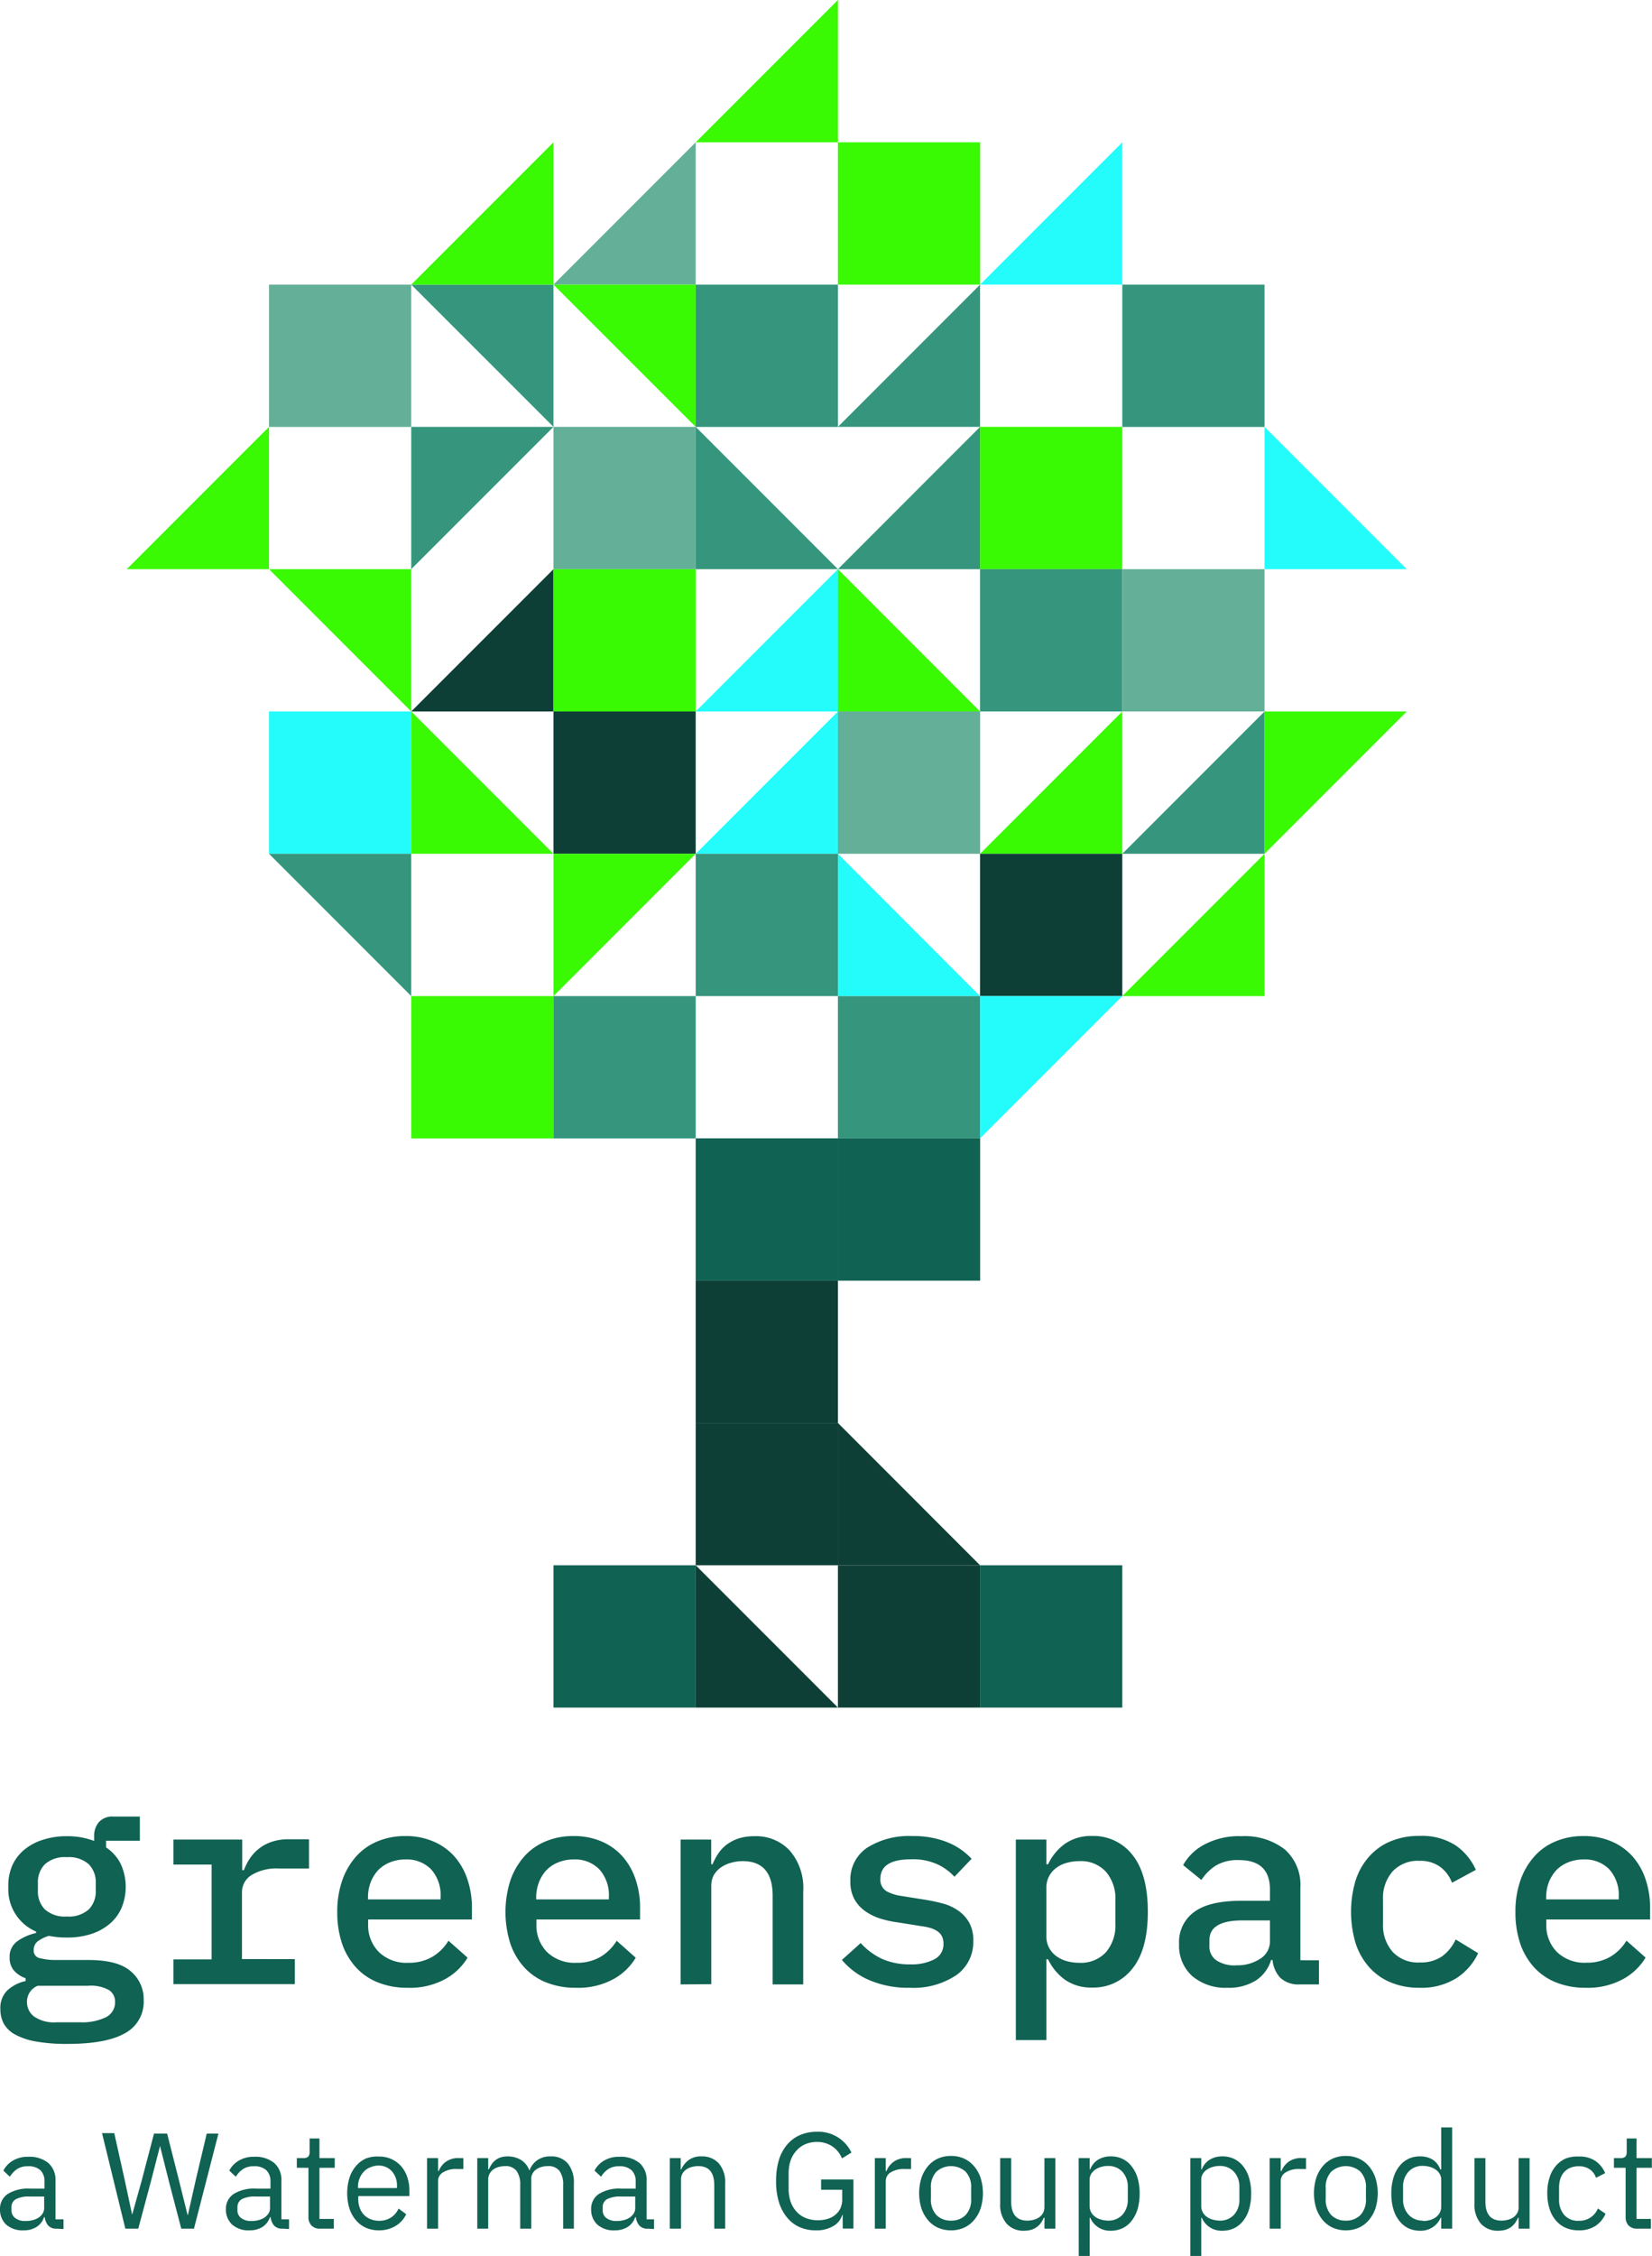 <svg id="Layer_1" data-name="Layer 1" xmlns="http://www.w3.org/2000/svg" viewBox="0 0 216.16 295.02"><defs><style>.cls-1{fill:#39f903;}.cls-2{fill:#64af98;}.cls-3{fill:#24fcfc;}.cls-4{fill:#35967d;}.cls-5{fill:#0e3f36;}.cls-6{fill:#106253;}</style></defs><polyline class="cls-1" points="109.64 0 109.64 18.61 91.03 18.61"/><polyline class="cls-2" points="91.03 18.61 91.03 37.22 72.42 37.22"/><rect class="cls-1" x="109.64" y="18.61" width="18.61" height="18.61"/><polygon class="cls-3" points="128.24 37.22 146.85 37.22 146.85 18.61 128.24 37.22"/><rect class="cls-2" x="35.2" y="37.22" width="18.61" height="18.61"/><polyline class="cls-1" points="72.42 37.22 91.03 37.22 91.03 55.82"/><polyline class="cls-4" points="53.81 37.22 72.42 37.22 72.42 55.82"/><rect class="cls-4" x="91.03" y="37.22" width="18.61" height="18.61"/><polyline class="cls-4" points="128.24 37.22 128.24 55.82 109.64 55.82"/><polygon class="cls-1" points="16.59 74.43 35.2 74.43 35.2 55.82 16.59 74.43"/><polygon class="cls-4" points="53.81 74.43 53.81 55.82 72.42 55.82 53.81 74.43"/><rect class="cls-2" x="72.42" y="55.82" width="18.61" height="18.61"/><polygon class="cls-4" points="109.64 74.43 91.03 74.43 91.03 55.82 109.64 74.43"/><polygon class="cls-4" points="109.64 74.43 128.24 74.43 128.24 55.82 109.64 74.43"/><rect class="cls-1" x="128.24" y="55.82" width="18.61" height="18.61"/><rect class="cls-4" x="146.85" y="37.22" width="18.61" height="18.61"/><rect class="cls-4" x="128.24" y="74.43" width="18.61" height="18.61"/><polygon class="cls-3" points="184.07 74.43 165.46 74.43 165.46 55.82 184.07 74.43"/><polygon class="cls-1" points="53.81 93.04 53.81 74.43 35.2 74.43 53.81 93.04"/><rect class="cls-3" x="35.2" y="93.04" width="18.61" height="18.61"/><polygon class="cls-5" points="53.81 93.04 72.42 93.04 72.42 74.43 53.81 93.04"/><rect class="cls-1" x="72.42" y="74.43" width="18.61" height="18.61"/><rect class="cls-5" x="72.42" y="93.04" width="18.61" height="18.61"/><polyline class="cls-3" points="109.64 74.43 109.64 93.04 91.03 93.04"/><polyline class="cls-1" points="128.24 93.04 109.64 93.04 109.64 74.43"/><rect class="cls-2" x="146.85" y="74.43" width="18.61" height="18.61"/><polyline class="cls-1" points="72.42 111.65 53.81 111.65 53.81 93.04"/><polygon class="cls-3" points="91.03 111.65 109.64 111.65 109.64 93.04 91.03 111.65"/><rect class="cls-2" x="109.64" y="93.04" width="18.61" height="18.61"/><polyline class="cls-1" points="146.85 93.04 146.85 111.65 128.24 111.65"/><polyline class="cls-4" points="165.46 93.04 165.46 111.65 146.85 111.65"/><polygon class="cls-1" points="165.46 111.65 165.46 93.04 184.07 93.04 165.46 111.65"/><polyline class="cls-4" points="35.2 111.65 53.81 111.65 53.81 130.26"/><polyline class="cls-1" points="72.42 130.26 72.42 111.65 91.03 111.65"/><rect class="cls-4" x="91.03" y="111.65" width="18.61" height="18.61"/><polyline class="cls-3" points="128.24 130.26 109.64 130.26 109.64 111.65"/><rect class="cls-5" x="128.24" y="111.65" width="18.61" height="18.61"/><polyline class="cls-1" points="165.46 111.65 165.46 130.26 146.85 130.26"/><path class="cls-4" d="M178.88,140.13" transform="translate(-13.42 -9.99)"/><rect class="cls-1" x="53.81" y="130.26" width="18.61" height="18.61"/><rect class="cls-4" x="72.42" y="130.26" width="18.61" height="18.61"/><rect class="cls-4" x="109.64" y="130.26" width="18.61" height="18.61"/><polygon class="cls-3" points="128.24 148.87 128.24 130.26 146.85 130.26 128.24 148.87"/><rect class="cls-6" x="91.03" y="148.86" width="18.61" height="18.61"/><rect class="cls-6" x="109.64" y="148.86" width="18.61" height="18.61"/><rect class="cls-5" x="91.03" y="167.47" width="18.61" height="18.61"/><rect class="cls-5" x="91.03" y="186.08" width="18.61" height="18.61"/><polygon class="cls-5" points="128.24 204.69 109.64 204.69 109.64 186.08 128.24 204.69"/><rect class="cls-6" x="72.42" y="204.69" width="18.61" height="18.61"/><polygon class="cls-5" points="109.64 223.3 91.03 223.3 91.03 204.69 109.64 223.3"/><rect class="cls-5" x="109.64" y="204.69" width="18.61" height="18.61"/><rect class="cls-6" x="128.24" y="204.69" width="18.61" height="18.61"/><line class="cls-1" x1="91.03" y1="18.61" x2="109.64"/><polygon class="cls-1" points="72.42 18.61 72.42 37.22 53.81 37.22 72.42 18.61"/><path class="cls-6" d="M32.22,271.54a4.65,4.65,0,0,1-2.46,4.34c-1.64.93-4.13,1.39-7.49,1.39a22.76,22.76,0,0,1-4.12-.31,9,9,0,0,1-2.72-.9,3.74,3.74,0,0,1-1.51-1.43,4,4,0,0,1-.45-1.91,3.21,3.21,0,0,1,.86-2.4,5.14,5.14,0,0,1,2.44-1.27v-.37a3.6,3.6,0,0,1-1.52-1,2.53,2.53,0,0,1-.57-1.72,2.45,2.45,0,0,1,1-2.11,6.64,6.64,0,0,1,2.46-1.08v-.19a6,6,0,0,1-3.63-5.8A6.56,6.56,0,0,1,15,254a5.66,5.66,0,0,1,1.56-2.09A7,7,0,0,1,19,250.59a9.82,9.82,0,0,1,3.17-.48,9.79,9.79,0,0,1,3.57.62v-.62a2.72,2.72,0,0,1,.62-1.84,2.37,2.37,0,0,1,1.91-.73h3.45v3.16H27.3v.88a5.6,5.6,0,0,1,1.91,2.14,7.2,7.2,0,0,1,.11,5.77,5.74,5.74,0,0,1-1.56,2.09,7.14,7.14,0,0,1-2.42,1.32,10.13,10.13,0,0,1-3.18.46,11.62,11.62,0,0,1-2.34-.22,4.68,4.68,0,0,0-1.33.62,1.39,1.39,0,0,0-.66,1.21,1,1,0,0,0,.85,1.1,8.22,8.22,0,0,0,2.09.23H25c2.54,0,4.38.48,5.5,1.45A4.74,4.74,0,0,1,32.22,271.54Zm-3.74.24a1.82,1.82,0,0,0-.77-1.53,4.86,4.86,0,0,0-2.79-.58H18.35a2.24,2.24,0,0,0-1.4,2.15,2.38,2.38,0,0,0,.9,1.85,4.57,4.57,0,0,0,3,.77h3a7.08,7.08,0,0,0,3.47-.68A2.18,2.18,0,0,0,28.48,271.78Zm-6.32-11.17a3.93,3.93,0,0,0,2.87-.92,3.33,3.33,0,0,0,.92-2.46v-1a3.33,3.33,0,0,0-.92-2.46,3.93,3.93,0,0,0-2.87-.92,3.91,3.91,0,0,0-2.86.92,3.33,3.33,0,0,0-.92,2.46v1a3.33,3.33,0,0,0,.92,2.46A3.91,3.91,0,0,0,22.16,260.61Z" transform="translate(-13.42 -9.99)"/><path class="cls-6" d="M36.11,266.22h5v-12.4h-5v-3.27h9v4h.22a8,8,0,0,1,.77-1.51,5.53,5.53,0,0,1,2.88-2.2,6.81,6.81,0,0,1,2.19-.33h2.68v3.82h-4a6.29,6.29,0,0,0-3.48.84,2.62,2.62,0,0,0-1.29,2.3v8.71H52v3.27H36.11Z" transform="translate(-13.42 -9.99)"/><path class="cls-6" d="M66.76,269.93a10.21,10.21,0,0,1-3.89-.7,7.72,7.72,0,0,1-2.9-2,8.88,8.88,0,0,1-1.8-3.1,12.73,12.73,0,0,1-.62-4.09,12.41,12.41,0,0,1,.64-4.12,9.34,9.34,0,0,1,1.8-3.13,7.65,7.65,0,0,1,2.81-2,9.24,9.24,0,0,1,3.67-.7,9,9,0,0,1,3.59.68,7.71,7.71,0,0,1,2.76,1.92,8.58,8.58,0,0,1,1.74,3,11.53,11.53,0,0,1,.61,3.81V261H61.59v.62A4.94,4.94,0,0,0,63,265.26a5.16,5.16,0,0,0,3.85,1.4,6,6,0,0,0,3.14-.78,6.15,6.15,0,0,0,2.11-2.1l2.5,2.21a7.74,7.74,0,0,1-2.92,2.8A9.63,9.63,0,0,1,66.76,269.93Zm-.29-16.78a5.27,5.27,0,0,0-2,.37,4.49,4.49,0,0,0-1.54,1,5,5,0,0,0-1,1.59,5.54,5.54,0,0,0-.36,2v.26h9.5v-.37a5,5,0,0,0-1.26-3.58A4.44,4.44,0,0,0,66.47,253.15Z" transform="translate(-13.42 -9.99)"/><path class="cls-6" d="M88.78,269.93a10.21,10.21,0,0,1-3.89-.7,7.8,7.8,0,0,1-2.9-2,8.88,8.88,0,0,1-1.8-3.1,13.69,13.69,0,0,1,0-8.21,9.34,9.34,0,0,1,1.8-3.13,7.65,7.65,0,0,1,2.81-2,9.24,9.24,0,0,1,3.67-.7,9.1,9.1,0,0,1,3.6.68,7.76,7.76,0,0,1,2.75,1.92,8.58,8.58,0,0,1,1.74,3,11.28,11.28,0,0,1,.61,3.81V261H83.61v.62A4.94,4.94,0,0,0,85,265.26a5.18,5.18,0,0,0,3.86,1.4,6,6,0,0,0,3.14-.78,6.23,6.23,0,0,0,2.11-2.1L96.6,266a7.66,7.66,0,0,1-2.92,2.8A9.6,9.6,0,0,1,88.78,269.93Zm-.29-16.78a5.22,5.22,0,0,0-2,.37,4.39,4.39,0,0,0-1.54,1,4.85,4.85,0,0,0-1,1.59,5.34,5.34,0,0,0-.37,2v.26h9.51v-.37a5,5,0,0,0-1.27-3.58A4.42,4.42,0,0,0,88.49,253.15Z" transform="translate(-13.42 -9.99)"/><path class="cls-6" d="M102.48,269.49V250.55h4v3.23h.18a7.36,7.36,0,0,1,.75-1.41,4.83,4.83,0,0,1,1.12-1.18,5.59,5.59,0,0,1,1.54-.79,6.74,6.74,0,0,1,2.06-.29,6,6,0,0,1,4.62,1.87,7.45,7.45,0,0,1,1.77,5.32v12.19h-4v-11.6c0-3-1.3-4.52-3.92-4.52a5.45,5.45,0,0,0-1.51.21,4.18,4.18,0,0,0-1.32.6,3.1,3.1,0,0,0-.94,1,2.91,2.91,0,0,0-.34,1.43v12.85Z" transform="translate(-13.42 -9.99)"/><path class="cls-6" d="M132.46,269.93a13,13,0,0,1-5.3-1,9.64,9.64,0,0,1-3.58-2.64l2.46-2.21a8.74,8.74,0,0,0,2.81,2.08,8.9,8.9,0,0,0,3.69.71,6.44,6.44,0,0,0,3.13-.66,2.18,2.18,0,0,0,1.2-2.05,2.13,2.13,0,0,0-.22-1,1.81,1.81,0,0,0-.63-.66,3.28,3.28,0,0,0-.93-.41,7.93,7.93,0,0,0-1.12-.22l-3-.48a14.2,14.2,0,0,1-2.24-.47,7.34,7.34,0,0,1-2-.94,4.78,4.78,0,0,1-1.47-1.56,4.66,4.66,0,0,1-.57-2.42,5,5,0,0,1,2.23-4.41,10.27,10.27,0,0,1,5.85-1.5,12,12,0,0,1,4.57.79,8.83,8.83,0,0,1,3.21,2.18l-2.24,2.35a7.2,7.2,0,0,0-2.09-1.56,7.7,7.7,0,0,0-3.6-.72c-2.66,0-4,.85-4,2.54a1.74,1.74,0,0,0,.86,1.67,5.88,5.88,0,0,0,2,.6l3,.48a22.16,22.16,0,0,1,2.26.48,6.27,6.27,0,0,1,2,.9,4.78,4.78,0,0,1,1.47,1.56,4.64,4.64,0,0,1,.56,2.42,5.28,5.28,0,0,1-2.22,4.5A10.1,10.1,0,0,1,132.46,269.93Z" transform="translate(-13.42 -9.99)"/><path class="cls-6" d="M146.34,250.55h4v3.23h.22a6.9,6.9,0,0,1,2.24-2.7,5.93,5.93,0,0,1,3.48-1,6.46,6.46,0,0,1,5.33,2.49q2,2.51,2,7.42t-2,7.41a6.44,6.44,0,0,1-5.33,2.5,5.93,5.93,0,0,1-3.48-1,6.9,6.9,0,0,1-2.24-2.7h-.22v10.57h-4Zm8.29,16.11a4.43,4.43,0,0,0,3.51-1.39,5.41,5.41,0,0,0,1.23-3.71v-3.08a5.41,5.41,0,0,0-1.23-3.71,4.43,4.43,0,0,0-3.51-1.4,5.87,5.87,0,0,0-1.65.23,3.92,3.92,0,0,0-1.36.66,3.22,3.22,0,0,0-.93,1.08,3.08,3.08,0,0,0-.35,1.52v6.32a3.08,3.08,0,0,0,.35,1.52,3.22,3.22,0,0,0,.93,1.08,4.1,4.1,0,0,0,1.36.66A5.87,5.87,0,0,0,154.63,266.66Z" transform="translate(-13.42 -9.99)"/><path class="cls-6" d="M183.52,269.49a3.47,3.47,0,0,1-2.59-.88,3.93,3.93,0,0,1-1-2.31h-.19a4.89,4.89,0,0,1-2,2.68,6.65,6.65,0,0,1-3.69.95,6.75,6.75,0,0,1-4.62-1.52,5.34,5.34,0,0,1-1.73-4.21,4.84,4.84,0,0,1,2-4.2c1.36-1,3.44-1.45,6.26-1.45h3.63v-1.47q0-3.85-4.07-3.85a5.59,5.59,0,0,0-3,.71,6.34,6.34,0,0,0-1.9,1.89l-2.39-1.94a6.77,6.77,0,0,1,2.72-2.66,9.57,9.57,0,0,1,4.91-1.12,8.54,8.54,0,0,1,5.66,1.72,6.16,6.16,0,0,1,2.05,5v9.5H186v3.16Zm-8.37-2.5a5.44,5.44,0,0,0,3.19-.87,2.65,2.65,0,0,0,1.25-2.26v-2.74H176q-4.34,0-4.33,2.59v.73a2.17,2.17,0,0,0,.92,1.91A4.32,4.32,0,0,0,175.15,267Z" transform="translate(-13.42 -9.99)"/><path class="cls-6" d="M199.19,269.93a9.72,9.72,0,0,1-3.8-.7,7.67,7.67,0,0,1-2.82-2,8.82,8.82,0,0,1-1.77-3.12,14.38,14.38,0,0,1,0-8.22,8.65,8.65,0,0,1,1.77-3.12,7.67,7.67,0,0,1,2.82-2,9.63,9.63,0,0,1,3.77-.7,8.13,8.13,0,0,1,4.71,1.23,7.61,7.61,0,0,1,2.66,3.21l-3.12,1.69a4.54,4.54,0,0,0-1.56-2.09,4.36,4.36,0,0,0-2.69-.78,4.52,4.52,0,0,0-3.53,1.39,5.28,5.28,0,0,0-1.25,3.67v3.18a5.28,5.28,0,0,0,1.25,3.65,4.54,4.54,0,0,0,3.6,1.4,4.88,4.88,0,0,0,2.88-.8,5.61,5.61,0,0,0,1.78-2.21l2.94,1.8a7.83,7.83,0,0,1-2.79,3.23A8.62,8.62,0,0,1,199.19,269.93Z" transform="translate(-13.42 -9.99)"/><path class="cls-6" d="M220.92,269.93a10.21,10.21,0,0,1-3.89-.7,7.72,7.72,0,0,1-2.9-2,8.88,8.88,0,0,1-1.8-3.1,12.73,12.73,0,0,1-.62-4.09,12.41,12.41,0,0,1,.64-4.12,9.34,9.34,0,0,1,1.8-3.13,7.65,7.65,0,0,1,2.81-2,9.24,9.24,0,0,1,3.67-.7,9.1,9.1,0,0,1,3.6.68,7.76,7.76,0,0,1,2.75,1.92,8.58,8.58,0,0,1,1.74,3,11.53,11.53,0,0,1,.61,3.81V261H215.75v.62a4.94,4.94,0,0,0,1.39,3.63,5.18,5.18,0,0,0,3.86,1.4,6,6,0,0,0,3.13-.78,6.06,6.06,0,0,0,2.11-2.1l2.5,2.21a7.74,7.74,0,0,1-2.92,2.8A9.63,9.63,0,0,1,220.92,269.93Zm-.29-16.78a5.27,5.27,0,0,0-2,.37,4.49,4.49,0,0,0-1.54,1,5,5,0,0,0-1,1.59,5.54,5.54,0,0,0-.36,2v.26h9.5v-.37a5,5,0,0,0-1.26-3.58A4.44,4.44,0,0,0,220.63,253.15Z" transform="translate(-13.42 -9.99)"/><path class="cls-6" d="M20.87,301.43a1.4,1.4,0,0,1-1.16-.43,2.12,2.12,0,0,1-.44-1.07h-.09a2.38,2.38,0,0,1-1,1.29,3.15,3.15,0,0,1-1.66.43,3.27,3.27,0,0,1-2.29-.75,2.67,2.67,0,0,1-.81-2,2.33,2.33,0,0,1,1-2,5.06,5.06,0,0,1,3-.7h1.82v-.91a2,2,0,0,0-.53-1.5,2.29,2.29,0,0,0-1.65-.52,2.51,2.51,0,0,0-1.41.37,3.34,3.34,0,0,0-.94,1l-.85-.8a3.25,3.25,0,0,1,1.2-1.28,3.76,3.76,0,0,1,2.07-.53,3.9,3.9,0,0,1,2.62.82,2.9,2.9,0,0,1,.93,2.29v5.07h1.05v1.27Zm-4.12-1a3.32,3.32,0,0,0,1-.13,2.38,2.38,0,0,0,.77-.35,1.69,1.69,0,0,0,.5-.54,1.26,1.26,0,0,0,.18-.66v-1.52H17.29a3.54,3.54,0,0,0-1.8.35,1.16,1.16,0,0,0-.57,1V299a1.25,1.25,0,0,0,.5,1.05A2.12,2.12,0,0,0,16.75,300.43Z" transform="translate(-13.42 -9.99)"/><path class="cls-6" d="M29.82,301.43l-3.05-12.49h1.6l1.34,6,1,4.67h0L32,295l1.57-6h1.72l1.52,6,1.16,4.66H38L39.05,295l1.42-6H42L38.8,301.43H37.14l-1.63-6.23-1.15-4.58h0l-1.18,4.58-1.67,6.23Z" transform="translate(-13.42 -9.99)"/><path class="cls-6" d="M50.42,301.43a1.41,1.41,0,0,1-1.16-.43,2.11,2.11,0,0,1-.43-1.07h-.09a2.44,2.44,0,0,1-1,1.29,3.15,3.15,0,0,1-1.66.43,3.23,3.23,0,0,1-2.28-.75,2.65,2.65,0,0,1-.82-2,2.33,2.33,0,0,1,1-2,5.06,5.06,0,0,1,3-.7h1.83v-.91a2,2,0,0,0-.54-1.5,2.29,2.29,0,0,0-1.65-.52,2.45,2.45,0,0,0-1.4.37,3.11,3.11,0,0,0-.94,1l-.86-.8a3.25,3.25,0,0,1,1.2-1.28,3.79,3.79,0,0,1,2.07-.53,3.86,3.86,0,0,1,2.62.82,2.9,2.9,0,0,1,.93,2.29v5.07h1v1.27Zm-4.12-1a3.44,3.44,0,0,0,1-.13,2.59,2.59,0,0,0,.77-.35,2,2,0,0,0,.5-.54,1.26,1.26,0,0,0,.18-.66v-1.52h-1.9a3.59,3.59,0,0,0-1.8.35,1.15,1.15,0,0,0-.56,1V299a1.24,1.24,0,0,0,.49,1.05A2.14,2.14,0,0,0,46.3,300.43Z" transform="translate(-13.42 -9.99)"/><path class="cls-6" d="M55.31,301.43a1.47,1.47,0,0,1-1.14-.42,1.54,1.54,0,0,1-.39-1.1v-6.44H52.26V292.2h.86a.89.89,0,0,0,.64-.19,1,1,0,0,0,.17-.66v-1.71h1.29v2.56h2v1.27h-2v6.69H57.1v1.27Z" transform="translate(-13.42 -9.99)"/><path class="cls-6" d="M63,301.65a4.28,4.28,0,0,1-1.71-.34,3.7,3.7,0,0,1-1.31-1,4.56,4.56,0,0,1-.84-1.52,7,7,0,0,1,0-4,4.51,4.51,0,0,1,.84-1.53,3.7,3.7,0,0,1,1.31-1A4.11,4.11,0,0,1,63,292a3.85,3.85,0,0,1,1.66.34,3.79,3.79,0,0,1,1.26.94,4.13,4.13,0,0,1,.79,1.41,5.5,5.5,0,0,1,.28,1.81v.67H60.3v.43a3,3,0,0,0,.19,1.1,2.42,2.42,0,0,0,1.39,1.48,3,3,0,0,0,1.16.22,2.79,2.79,0,0,0,1.53-.42,2.68,2.68,0,0,0,1-1.18l1,.74a3.52,3.52,0,0,1-1.4,1.54A4.19,4.19,0,0,1,63,301.65Zm0-8.47a2.7,2.7,0,0,0-1.08.21A2.28,2.28,0,0,0,61,294a2.82,2.82,0,0,0-.54.88,2.9,2.9,0,0,0-.2,1.12v.12h5.1v-.2a2.79,2.79,0,0,0-.67-2A2.3,2.3,0,0,0,63,293.18Z" transform="translate(-13.42 -9.99)"/><path class="cls-6" d="M69.3,301.43V292.2h1.44v1.7h.08a2.82,2.82,0,0,1,.9-1.19,2.78,2.78,0,0,1,1.77-.51h.56v1.43h-.84a3.16,3.16,0,0,0-1.82.44,1.28,1.28,0,0,0-.65,1.1v6.26Z" transform="translate(-13.42 -9.99)"/><path class="cls-6" d="M75.87,301.43V292.2H77.3v1.48h.08a5.25,5.25,0,0,1,.36-.66,2.35,2.35,0,0,1,.5-.54,2.29,2.29,0,0,1,.69-.37,3.26,3.26,0,0,1,.93-.13,3.41,3.41,0,0,1,1.69.44,2.62,2.62,0,0,1,1.14,1.42h0a2.86,2.86,0,0,1,.94-1.3,2.9,2.9,0,0,1,1.87-.56,2.78,2.78,0,0,1,2.21.92,3.9,3.9,0,0,1,.8,2.61v5.92H87.11v-5.68a3.05,3.05,0,0,0-.48-1.87,1.82,1.82,0,0,0-1.54-.63,3,3,0,0,0-.81.11,2.19,2.19,0,0,0-.69.32,1.51,1.51,0,0,0-.66,1.33v6.42H81.49v-5.68a3.05,3.05,0,0,0-.48-1.87,1.77,1.77,0,0,0-1.5-.63,3.26,3.26,0,0,0-.83.11,2.35,2.35,0,0,0-.7.32,1.85,1.85,0,0,0-.49.55,1.61,1.61,0,0,0-.19.78v6.42Z" transform="translate(-13.42 -9.99)"/><path class="cls-6" d="M98.21,301.43a1.38,1.38,0,0,1-1.15-.43,2,2,0,0,1-.44-1.07h-.09a2.42,2.42,0,0,1-1,1.29,3.19,3.19,0,0,1-1.67.43,3.23,3.23,0,0,1-2.28-.75,2.67,2.67,0,0,1-.81-2,2.32,2.32,0,0,1,1-2,5.06,5.06,0,0,1,3-.7h1.83v-.91a2,2,0,0,0-.54-1.5,2.27,2.27,0,0,0-1.64-.52,2.49,2.49,0,0,0-1.41.37,3.11,3.11,0,0,0-.94,1l-.86-.8a3.25,3.25,0,0,1,1.2-1.28,3.8,3.8,0,0,1,2.08-.53,3.85,3.85,0,0,1,2.61.82,2.9,2.9,0,0,1,.93,2.29v5.07H99v1.27Zm-4.12-1a3.44,3.44,0,0,0,1-.13,2.48,2.48,0,0,0,.77-.35,2,2,0,0,0,.5-.54,1.26,1.26,0,0,0,.18-.66v-1.52h-1.9a3.59,3.59,0,0,0-1.8.35,1.17,1.17,0,0,0-.56,1V299a1.24,1.24,0,0,0,.49,1.05A2.14,2.14,0,0,0,94.09,300.43Z" transform="translate(-13.42 -9.99)"/><path class="cls-6" d="M101.06,301.43V292.2h1.43v1.48h.07a3.07,3.07,0,0,1,1-1.24,2.67,2.67,0,0,1,1.65-.46,2.92,2.92,0,0,1,2.27.92,3.8,3.8,0,0,1,.83,2.61v5.92h-1.43v-5.68c0-1.67-.7-2.5-2.09-2.5a3.34,3.34,0,0,0-.84.11,2.36,2.36,0,0,0-.72.32,1.57,1.57,0,0,0-.51.55,1.5,1.5,0,0,0-.19.78v6.42Z" transform="translate(-13.42 -9.99)"/><path class="cls-6" d="M123.68,299.62h-.05a2.5,2.5,0,0,1-1.14,1.45,4.3,4.3,0,0,1-2.33.58,5.2,5.2,0,0,1-2.11-.42,4.4,4.4,0,0,1-1.63-1.24,5.88,5.88,0,0,1-1.07-2,9.07,9.07,0,0,1-.38-2.78,9.38,9.38,0,0,1,.37-2.77,5.49,5.49,0,0,1,1.08-2,4.52,4.52,0,0,1,1.68-1.25,5.47,5.47,0,0,1,2.18-.43,4.79,4.79,0,0,1,4.55,2.72l-1.24.76a3.45,3.45,0,0,0-1.28-1.58,3.54,3.54,0,0,0-2-.57,3.82,3.82,0,0,0-1.5.29,3.31,3.31,0,0,0-1.17.84,3.79,3.79,0,0,0-.77,1.29,5.3,5.3,0,0,0-.26,1.69v2a5.37,5.37,0,0,0,.26,1.7,3.74,3.74,0,0,0,.77,1.3,3.33,3.33,0,0,0,1.2.84,4.35,4.35,0,0,0,1.61.29,4.16,4.16,0,0,0,1.23-.17,2.88,2.88,0,0,0,1-.51,2.49,2.49,0,0,0,.69-.85,2.74,2.74,0,0,0,.25-1.22v-1.24h-2.76V295h4.23v6.42h-1.4Z" transform="translate(-13.42 -9.99)"/><path class="cls-6" d="M127.89,301.43V292.2h1.43v1.7h.09a2.82,2.82,0,0,1,.9-1.19,2.78,2.78,0,0,1,1.77-.51h.55v1.43h-.84a3.2,3.2,0,0,0-1.82.44,1.3,1.3,0,0,0-.65,1.1v6.26Z" transform="translate(-13.42 -9.99)"/><path class="cls-6" d="M137.86,301.65a4.26,4.26,0,0,1-1.7-.34,3.74,3.74,0,0,1-1.32-1,4.76,4.76,0,0,1-.85-1.52,6.75,6.75,0,0,1,0-4,4.71,4.71,0,0,1,.85-1.53,3.74,3.74,0,0,1,1.32-1,4.1,4.1,0,0,1,1.7-.34,4.05,4.05,0,0,1,1.69.34,3.74,3.74,0,0,1,1.32,1,4.55,4.55,0,0,1,.86,1.53,6.75,6.75,0,0,1,0,4,4.6,4.6,0,0,1-.86,1.52,3.74,3.74,0,0,1-1.32,1A4.21,4.21,0,0,1,137.86,301.65Zm0-1.27a2.61,2.61,0,0,0,1.9-.72,2.93,2.93,0,0,0,.73-2.18v-1.33a2.91,2.91,0,0,0-.73-2.18,2.87,2.87,0,0,0-3.8,0,2.91,2.91,0,0,0-.73,2.18v1.33a2.93,2.93,0,0,0,.73,2.18A2.59,2.59,0,0,0,137.86,300.38Z" transform="translate(-13.42 -9.99)"/><path class="cls-6" d="M150.09,300H150a4.19,4.19,0,0,1-.34.62,2.42,2.42,0,0,1-.51.55,2.59,2.59,0,0,1-.74.39,3.35,3.35,0,0,1-1,.14,2.92,2.92,0,0,1-2.27-.92,3.71,3.71,0,0,1-.85-2.61V292.2h1.44v5.68c0,1.66.7,2.5,2.11,2.5a3.32,3.32,0,0,0,.83-.11,2.36,2.36,0,0,0,.72-.32,1.75,1.75,0,0,0,.5-.55,1.66,1.66,0,0,0,.19-.8v-6.4h1.43v9.23h-1.43Z" transform="translate(-13.42 -9.99)"/><path class="cls-6" d="M154.56,292.2H156v1.48h.07a2.6,2.6,0,0,1,1.05-1.28,3.12,3.12,0,0,1,1.66-.42,3.43,3.43,0,0,1,1.55.34,3.29,3.29,0,0,1,1.19,1,4.52,4.52,0,0,1,.76,1.52,7.29,7.29,0,0,1,.26,2,7.36,7.36,0,0,1-.26,2,4.52,4.52,0,0,1-.76,1.52,3.29,3.29,0,0,1-1.19,1,3.56,3.56,0,0,1-1.55.34,2.81,2.81,0,0,1-2.71-1.7H156V305h-1.43Zm3.81,8.18a2.49,2.49,0,0,0,1.92-.77,2.88,2.88,0,0,0,.7-2V296a2.88,2.88,0,0,0-.7-2,2.49,2.49,0,0,0-1.92-.77,3.1,3.1,0,0,0-.92.14,2.56,2.56,0,0,0-.76.37,1.82,1.82,0,0,0-.51.56,1.48,1.48,0,0,0-.19.71v3.46a1.75,1.75,0,0,0,.19.8,1.93,1.93,0,0,0,.51.59,2.34,2.34,0,0,0,.76.37A3.46,3.46,0,0,0,158.37,300.38Z" transform="translate(-13.42 -9.99)"/><path class="cls-6" d="M169.17,292.2h1.43v1.48h.07a2.6,2.6,0,0,1,1.05-1.28,3.11,3.11,0,0,1,1.65-.42,3.44,3.44,0,0,1,1.56.34,3.38,3.38,0,0,1,1.19,1,4.33,4.33,0,0,1,.75,1.52,6.92,6.92,0,0,1,.26,2,7,7,0,0,1-.26,2,4.33,4.33,0,0,1-.75,1.52,3.38,3.38,0,0,1-1.19,1,3.57,3.57,0,0,1-1.56.34,2.8,2.8,0,0,1-2.7-1.7h-.07V305h-1.43Zm3.81,8.18a2.45,2.45,0,0,0,1.91-.77,2.84,2.84,0,0,0,.7-2V296a2.84,2.84,0,0,0-.7-2,2.45,2.45,0,0,0-1.91-.77,3.1,3.1,0,0,0-.92.14,2.45,2.45,0,0,0-.76.37,1.6,1.6,0,0,0-.51.56,1.38,1.38,0,0,0-.19.71v3.46a1.63,1.63,0,0,0,.19.8,1.69,1.69,0,0,0,.51.59,2.24,2.24,0,0,0,.76.37A3.46,3.46,0,0,0,173,300.38Z" transform="translate(-13.42 -9.99)"/><path class="cls-6" d="M179.55,301.43V292.2H181v1.7h.09a2.82,2.82,0,0,1,.9-1.19,2.76,2.76,0,0,1,1.77-.51h.55v1.43h-.84a3.18,3.18,0,0,0-1.82.44,1.3,1.3,0,0,0-.65,1.1v6.26Z" transform="translate(-13.42 -9.99)"/><path class="cls-6" d="M189.52,301.65a4.26,4.26,0,0,1-1.7-.34,3.74,3.74,0,0,1-1.32-1,4.76,4.76,0,0,1-.85-1.52,6.75,6.75,0,0,1,0-4,4.71,4.71,0,0,1,.85-1.53,3.74,3.74,0,0,1,1.32-1,4.1,4.1,0,0,1,1.7-.34,4.05,4.05,0,0,1,1.69.34,3.74,3.74,0,0,1,1.32,1,4.55,4.55,0,0,1,.86,1.53,6.75,6.75,0,0,1,0,4,4.6,4.6,0,0,1-.86,1.52,3.74,3.74,0,0,1-1.32,1A4.21,4.21,0,0,1,189.52,301.65Zm0-1.27a2.61,2.61,0,0,0,1.9-.72,2.93,2.93,0,0,0,.73-2.18v-1.33a2.91,2.91,0,0,0-.73-2.18,2.87,2.87,0,0,0-3.8,0,2.91,2.91,0,0,0-.73,2.18v1.33a2.93,2.93,0,0,0,.73,2.18A2.59,2.59,0,0,0,189.52,300.38Z" transform="translate(-13.42 -9.99)"/><path class="cls-6" d="M202,300h-.07a2.82,2.82,0,0,1-2.7,1.7,3.57,3.57,0,0,1-1.56-.34,3.38,3.38,0,0,1-1.19-1,4.33,4.33,0,0,1-.75-1.52,7,7,0,0,1-.26-2,6.92,6.92,0,0,1,.26-2,4.33,4.33,0,0,1,.75-1.52,3.38,3.38,0,0,1,1.19-1,3.44,3.44,0,0,1,1.56-.34,3.11,3.11,0,0,1,1.65.42,2.6,2.6,0,0,1,1,1.28H202v-5.49h1.43v13.24H202Zm-2.38.43a3.46,3.46,0,0,0,.92-.13,2.24,2.24,0,0,0,.76-.37,1.69,1.69,0,0,0,.51-.59,1.63,1.63,0,0,0,.19-.8V295a1.38,1.38,0,0,0-.19-.71,1.6,1.6,0,0,0-.51-.56,2.45,2.45,0,0,0-.76-.37,3.1,3.1,0,0,0-.92-.14,2.45,2.45,0,0,0-1.91.77,2.84,2.84,0,0,0-.7,2v1.59a2.84,2.84,0,0,0,.7,2A2.45,2.45,0,0,0,199.58,300.38Z" transform="translate(-13.42 -9.99)"/><path class="cls-6" d="M212.13,300h-.07a5.45,5.45,0,0,1-.35.62,2.42,2.42,0,0,1-.51.55,2.59,2.59,0,0,1-.74.39,3.31,3.31,0,0,1-1,.14,2.94,2.94,0,0,1-2.27-.92,3.76,3.76,0,0,1-.84-2.61V292.2h1.43v5.68c0,1.66.7,2.5,2.11,2.5a3.26,3.26,0,0,0,.83-.11,2.36,2.36,0,0,0,.72-.32,1.75,1.75,0,0,0,.5-.55,1.55,1.55,0,0,0,.19-.8v-6.4h1.43v9.23h-1.43Z" transform="translate(-13.42 -9.99)"/><path class="cls-6" d="M220,301.65a4.39,4.39,0,0,1-1.74-.34,3.67,3.67,0,0,1-1.3-1,4.24,4.24,0,0,1-.8-1.52,6.64,6.64,0,0,1-.28-2,6.58,6.58,0,0,1,.28-2,4.24,4.24,0,0,1,.8-1.52,3.67,3.67,0,0,1,1.3-1A4.22,4.22,0,0,1,220,292a3.69,3.69,0,0,1,2.21.6,3.63,3.63,0,0,1,1.24,1.57l-1.2.61a2.12,2.12,0,0,0-.82-1.11,2.41,2.41,0,0,0-1.43-.4,2.81,2.81,0,0,0-1.13.21,2.24,2.24,0,0,0-.8.57,2.44,2.44,0,0,0-.49.88,3.93,3.93,0,0,0-.16,1.12v1.57a3,3,0,0,0,.66,2,2.35,2.35,0,0,0,1.92.78,2.59,2.59,0,0,0,2.5-1.61l1,.69a3.65,3.65,0,0,1-1.33,1.6A3.93,3.93,0,0,1,220,301.65Z" transform="translate(-13.42 -9.99)"/><path class="cls-6" d="M227.65,301.43a1.48,1.48,0,0,1-1.14-.42,1.54,1.54,0,0,1-.38-1.1v-6.44H224.6V292.2h.86a.87.87,0,0,0,.64-.19,1,1,0,0,0,.17-.66v-1.71h1.29v2.56h2v1.27h-2v6.69h1.88v1.27Z" transform="translate(-13.42 -9.99)"/></svg>